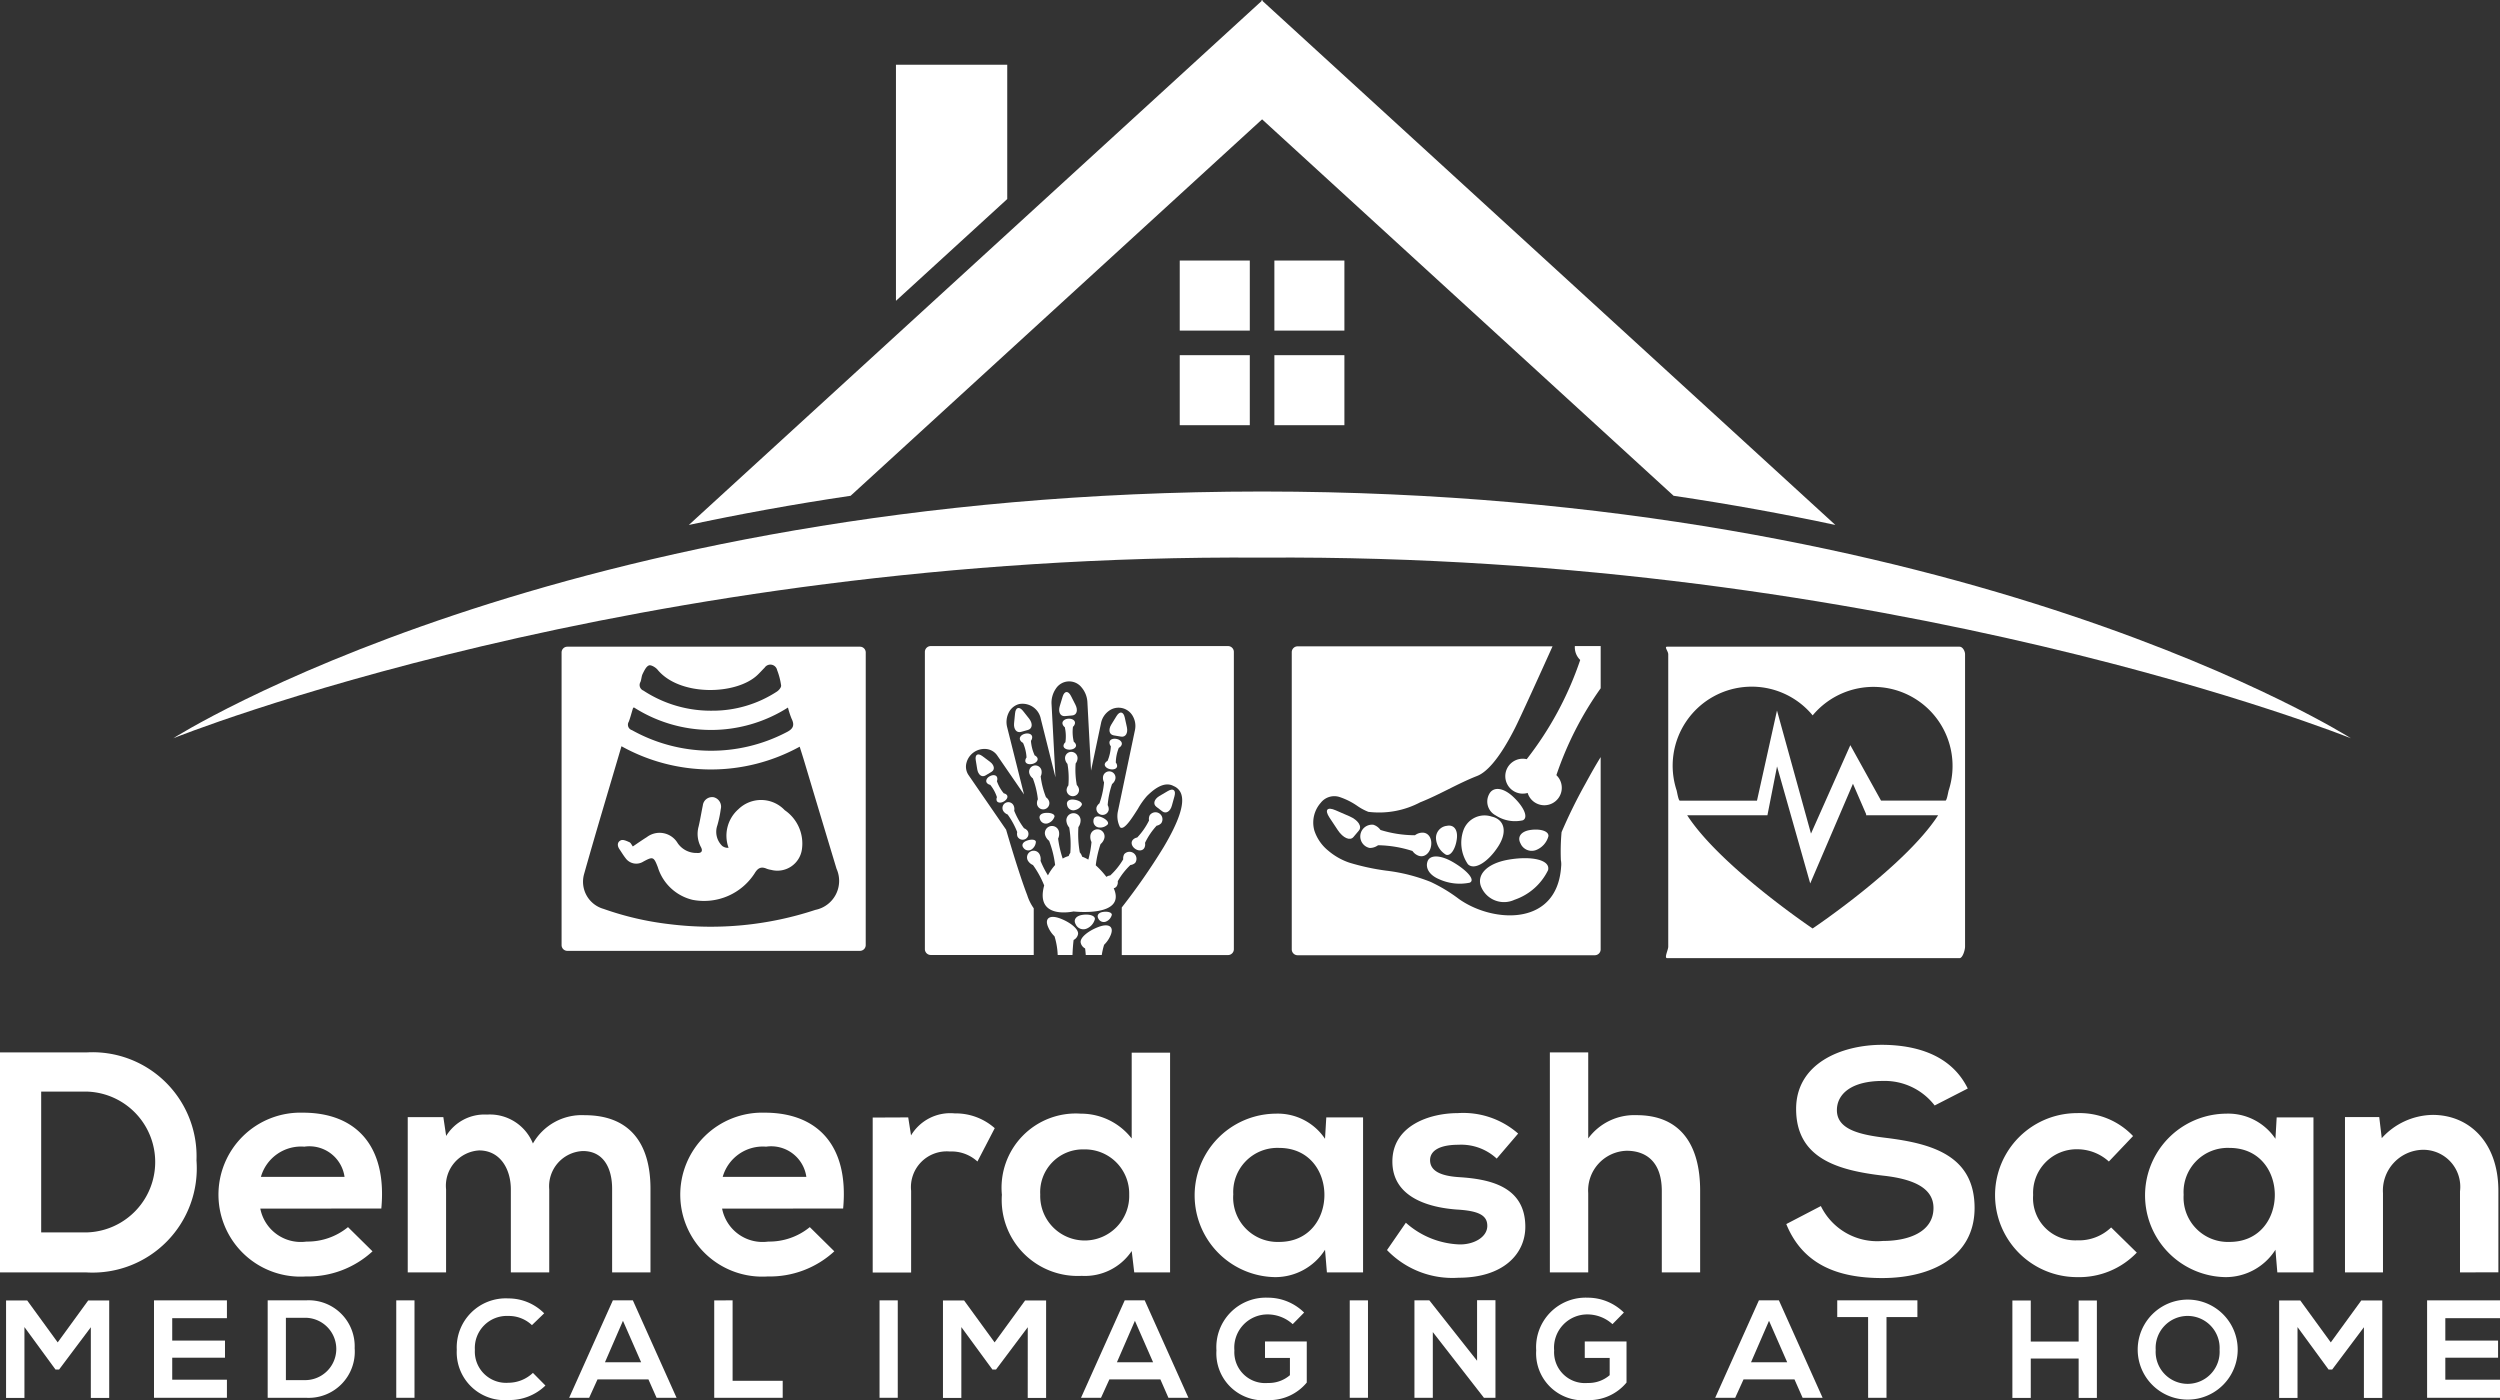 <svg xmlns="http://www.w3.org/2000/svg" height="70" viewBox="0 0 125 70" width="125"><rect x="0" y="0" width="125" height="70" fill="#333333" stroke="none"/><g fill="#fff"><path d="m92.576 383.2a5.212 5.212 0 0 1 -5.5 5.6h-4.324v-11h4.323a5.2 5.2 0 0 1 5.501 5.4zm-7.765 3.6h2.263a3.522 3.522 0 0 0 0-7.042h-2.263z" transform="translate(-82.752 -325.179)"></path><path d="m144.956 399.061a2.062 2.062 0 0 0 2.31 1.65 3.2 3.2 0 0 0 2.075-.723l1.226 1.21a4.76 4.76 0 0 1 -3.332 1.257 4.1 4.1 0 1 1 -.142-8.189c2.594 0 4.213 1.6 3.914 4.794zm4.212-1.587a1.775 1.775 0 0 0 -2.012-1.509 2.088 2.088 0 0 0 -2.169 1.509z" transform="translate(-131.941 -338.632)"></path><path d="m199.175 402.672v-4.15c0-1.022-.534-1.949-1.587-1.949a1.769 1.769 0 0 0 -1.651 1.949v4.15h-1.917v-7.765h1.78l.141.943a2.245 2.245 0 0 1 2.043-1.069 2.322 2.322 0 0 1 2.295 1.446 2.806 2.806 0 0 1 2.593-1.415c2.2 0 3.285 1.352 3.285 3.678v4.181h-1.918v-4.181c0-1.022-.424-1.886-1.462-1.886a1.764 1.764 0 0 0 -1.682 1.918v4.15z" transform="translate(-173.633 -339.052)"></path><path d="m270.979 399.061a2.062 2.062 0 0 0 2.31 1.65 3.2 3.2 0 0 0 2.075-.723l1.226 1.21a4.76 4.76 0 0 1 -3.332 1.257 4.1 4.1 0 1 1 -.141-8.189c2.593 0 4.212 1.6 3.914 4.794zm4.212-1.587a1.775 1.775 0 0 0 -2.012-1.509 2.087 2.087 0 0 0 -2.169 1.509z" transform="translate(-234.874 -338.632)"></path><path d="m322.676 394.642.141.9a2.285 2.285 0 0 1 2.185-1.1 2.939 2.939 0 0 1 2 .739l-.865 1.666a1.916 1.916 0 0 0 -1.383-.5 1.788 1.788 0 0 0 -1.933 1.965v4.087h-1.921v-7.749z" transform="translate(-277.265 -338.772)"></path><path d="m364.568 377.882v10.987h-1.792l-.126-1.069a2.82 2.82 0 0 1 -2.5 1.242 3.8 3.8 0 0 1 -3.992-4.055 3.711 3.711 0 0 1 3.945-4.055 3.208 3.208 0 0 1 2.546 1.242v-4.291zm-6.492 7.1a2.225 2.225 0 1 0 4.448 0 2.211 2.211 0 0 0 -2.248-2.263 2.137 2.137 0 0 0 -2.199 2.268z" transform="translate(-306.064 -325.249)"></path><path d="m415.4 394.712h1.839v7.749h-1.808l-.094-1.132a2.945 2.945 0 0 1 -2.515 1.368 4.087 4.087 0 0 1 .047-8.173 2.845 2.845 0 0 1 2.468 1.257zm-4.652 3.867a2.22 2.22 0 0 0 2.295 2.358c3.018 0 3.018-4.7 0-4.7a2.207 2.207 0 0 0 -2.292 2.342z" transform="translate(-349.086 -338.841)"></path><path d="m466.735 396.632a2.613 2.613 0 0 0 -1.917-.692c-.912 0-1.415.283-1.415.77 0 .5.456.786 1.446.849 1.462.094 3.316.424 3.316 2.483 0 1.367-1.116 2.546-3.332 2.546a4.535 4.535 0 0 1 -3.584-1.383l.943-1.367a4.252 4.252 0 0 0 2.672 1.085c.723.016 1.4-.362 1.4-.928 0-.534-.44-.754-1.54-.817-1.462-.11-3.206-.644-3.206-2.4 0-1.792 1.855-2.42 3.27-2.42a4.161 4.161 0 0 1 3.018 1.022z" transform="translate(-391.899 -338.702)"></path><path d="m507.606 377.8v4.3a2.861 2.861 0 0 1 2.421-1.163c2.2 0 3.175 1.493 3.175 3.772v4.091h-1.917v-4.071c0-1.414-.739-2.012-1.761-2.012a1.987 1.987 0 0 0 -1.918 2.122v3.961h-1.918v-11z" transform="translate(-428.195 -325.179)"></path><path d="m577.62 378.771a3.153 3.153 0 0 0 -2.609-1.226c-1.54 0-2.279.644-2.279 1.462 0 .959 1.132 1.226 2.452 1.383 2.295.283 4.432.88 4.432 3.505 0 2.452-2.169 3.505-4.621 3.505-2.248 0-3.977-.692-4.794-2.7l1.729-.9a3.136 3.136 0 0 0 3.1 1.745c1.3 0 2.531-.456 2.531-1.65 0-1.037-1.084-1.462-2.546-1.619-2.248-.267-4.322-.864-4.322-3.332 0-2.263 2.232-3.191 4.259-3.206 1.713 0 3.49.487 4.323 2.185z" transform="translate(-480.887 -323.497)"></path><path d="m634.183 401.332a3.987 3.987 0 0 1 -2.987 1.226 4.1 4.1 0 1 1 0-8.2 3.68 3.68 0 0 1 2.8 1.147l-1.21 1.273a2.355 2.355 0 0 0 -1.556-.613 2.18 2.18 0 0 0 -2.23 2.29 2.111 2.111 0 0 0 2.2 2.264 2.329 2.329 0 0 0 1.7-.645z" transform="translate(-527.343 -338.702)"></path><path d="m674.741 394.712h1.839v7.749h-1.807l-.094-1.132a2.945 2.945 0 0 1 -2.515 1.368 4.087 4.087 0 0 1 .047-8.173 2.845 2.845 0 0 1 2.468 1.257zm-4.652 3.867a2.219 2.219 0 0 0 2.295 2.358c3.018 0 3.018-4.7 0-4.7a2.207 2.207 0 0 0 -2.295 2.342z" transform="translate(-560.907 -338.841)"></path><path d="m728.4 402.742v-4.055a1.849 1.849 0 0 0 -1.87-2.075 2.038 2.038 0 0 0 -1.981 2.169v3.961h-1.9v-7.765h1.713l.126 1.053a3.494 3.494 0 0 1 2.546-1.163c1.823 0 3.285 1.368 3.285 3.8v4.071z" transform="translate(-605.4 -339.122)"></path><path d="m88.649 446.85-1.587 2.115h-.181l-1.552-2.122v3.542h-.919v-4.871h1.058l1.524 2.095 1.524-2.095h1.051v4.871h-.919z" transform="translate(-84.107 -380.489)"></path><path d="m128.422 450.348h-3.646v-4.871h3.646v.891h-2.735v1.12h2.638v.856h-2.638v1.1h2.735z" transform="translate(-117.076 -380.459)"></path><path d="m160.149 447.871a2.307 2.307 0 0 1 -2.436 2.477h-1.913v-4.871h1.914a2.3 2.3 0 0 1 2.435 2.394zm-3.438 1.594h1a1.559 1.559 0 0 0 0-3.117h-1z" transform="translate(-142.416 -380.459)"></path><path d="m190.887 450.348v-4.871h.912v4.871z" transform="translate(-171.074 -380.459)"></path><path d="m211.837 449.3a2.567 2.567 0 0 1 -1.851.724 2.394 2.394 0 0 1 -2.582-2.512 2.452 2.452 0 0 1 2.582-2.568 2.513 2.513 0 0 1 1.788.745l-.612.591a1.674 1.674 0 0 0 -1.176-.459 1.6 1.6 0 0 0 -1.677 1.691 1.562 1.562 0 0 0 1.677 1.649 1.793 1.793 0 0 0 1.225-.494z" transform="translate(-184.565 -380.023)"></path><path d="m242.046 449.429h-2.546l-.417.919h-1l2.185-4.871h1l2.185 4.871h-1zm-1.273-2.93-.9 2.074h1.809z" transform="translate(-209.625 -380.459)"></path><path d="m278.574 445.477v4.023h2.505v.849h-3.424v-4.871z" transform="translate(-241.944 -380.459)"></path><path d="m322.767 450.348v-4.871h.911v4.871z" transform="translate(-278.79 -380.459)"></path><path d="m344.321 446.85-1.587 2.115h-.181l-1.553-2.122v3.542h-.919v-4.871h1.058l1.524 2.095 1.524-2.095h1.051v4.871h-.919z" transform="translate(-292.933 -380.489)"></path><path d="m381.75 449.429h-2.55l-.418.919h-1l2.185-4.871h1l2.185 4.871h-1zm-1.273-2.93-.9 2.074h1.809z" transform="translate(-323.731 -380.459)"></path><path d="m418.512 446.046a1.867 1.867 0 0 0 -1.239-.487 1.662 1.662 0 0 0 -1.677 1.8 1.542 1.542 0 0 0 1.677 1.628 1.619 1.619 0 0 0 1.1-.39v-.863h-1.246v-.821h2.088v2.053a2.427 2.427 0 0 1 -1.941.877 2.347 2.347 0 0 1 -2.575-2.484 2.477 2.477 0 0 1 2.575-2.637 2.573 2.573 0 0 1 1.809.744z" transform="translate(-353.877 -379.838)"></path><path d="m451.078 450.348v-4.871h.912v4.871z" transform="translate(-383.591 -380.459)"></path><path d="m471.867 445.438h.919v4.878h-.571v.007l-2.561-3.292v3.285h-.919v-4.871h.745l2.387 3.02z" transform="translate(-398.013 -380.427)"></path><path d="m505.775 446.046a1.866 1.866 0 0 0 -1.239-.487 1.662 1.662 0 0 0 -1.677 1.8 1.542 1.542 0 0 0 1.677 1.628 1.62 1.62 0 0 0 1.1-.39v-.863h-1.246v-.821h2.088v2.053a2.427 2.427 0 0 1 -1.941.877 2.347 2.347 0 0 1 -2.575-2.484 2.477 2.477 0 0 1 2.575-2.637 2.573 2.573 0 0 1 1.809.744z" transform="translate(-425.152 -379.838)"></path><path d="m554.792 449.429h-2.547l-.417.919h-1l2.185-4.871h1l2.185 4.871h-1zm-1.273-2.93-.9 2.074h1.809z" transform="translate(-465.068 -380.459)"></path><path d="m585.643 446.312h-1.543v-.835h4.008v.835h-1.545v4.036h-.919z" transform="translate(-492.238 -380.459)"></path><path d="m635.219 450.385v-1.969h-2.394v1.969h-.919v-4.871h.919v2.053h2.394v-2.053h.912v4.871z" transform="translate(-531.287 -380.489)"></path><path d="m671.085 447.5a2.5 2.5 0 1 1 -5 .007 2.5 2.5 0 1 1 5-.007zm-4.1.021a1.6 1.6 0 1 0 3.194-.007 1.6 1.6 0 1 0 -3.194.007z" transform="translate(-559.2 -380.023)"></path><path d="m708.939 446.85-1.587 2.115h-.181l-1.552-2.122v3.542h-.919v-4.871h1.058l1.524 2.095 1.524-2.095h1.051v4.871h-.919z" transform="translate(-590.743 -380.489)"></path><path d="m748.713 450.348h-3.646v-4.871h3.646v.891h-2.735v1.12h2.637v.856h-2.637v1.1h2.735z" transform="translate(-623.712 -380.459)"></path><path d="m238.922 257.988s-19.322-12.314-54.392-12.338h-.1c-35.074.024-54.392 12.338-54.392 12.338s22.956-9.249 54.392-9.033h.1c31.433-.215 54.392 9.033 54.392 9.033z" transform="translate(-121.376 -221.074)"></path><path d="m278.816 136.312 20.574-18.822 20.574 18.822c2.888.428 5.589.925 8.088 1.459l-28.633-26.192v-.056l-.029.027-.031-.027v.056l-28.633 26.192c2.501-.534 5.199-1.031 8.09-1.459z" transform="translate(-236.285 -111.523)"></path><path d="m58.987 13.027h3.503v3.503h-3.503z"></path><path d="m63.719 13.027h3.501v3.503h-3.501z"></path><path d="m58.987 17.759h3.503v3.501h-3.503z"></path><path d="m63.719 17.759h3.501v3.501h-3.501z"></path><path d="m332.809 129.183h-5.564v11.805l5.564-5.089z" transform="translate(-282.447 -125.947)"></path><path d="m350.3 287.829h-14.865a.292.292 0 0 0 -.292.292v14.861a.293.293 0 0 0 .292.292h5.151a.161.161 0 0 1 0-.034v-2.3a2.361 2.361 0 0 1 -.326-.658c-.128-.33-.286-.785-.469-1.353-.283-.879-.541-1.763-.586-1.919l-1.882-2.735a.748.748 0 0 1 -.1-.611.929.929 0 0 1 1-.687.749.749 0 0 1 .533.316l1.344 1.954-.841-3.354a1.054 1.054 0 0 1 .071-.727.813.813 0 0 1 .53-.439.933.933 0 0 1 1.08.745l.732 2.92-.195-3.65a1.238 1.238 0 0 1 .21-.776.791.791 0 0 1 1.292-.069 1.237 1.237 0 0 1 .291.75l.181 3.406.5-2.374a.991.991 0 0 1 .379-.6.813.813 0 0 1 1.21.254.994.994 0 0 1 .106.7l-.849 4.045a1.2 1.2 0 0 0 .1.8.105.105 0 0 0 .1.039c.213-.02.563-.583.8-.955a3.752 3.752 0 0 1 .454-.642c.244-.234.814-.78 1.333-.49a.657.657 0 0 1 .392.449c.137.5-.154 1.351-.889 2.592a31.916 31.916 0 0 1 -2.1 3.028v2.345a.158.158 0 0 1 0 .034h5.313a.292.292 0 0 0 .292-.292v-14.865a.292.292 0 0 0 -.292-.292z" transform="translate(-288.899 -255.525)"></path><path d="m391.638 334.54c-.12.126-.07.33.111.455s.39.1.465-.06a.383.383 0 0 0 .027-.237 3.458 3.458 0 0 1 .581-.859.417.417 0 0 0 .23-.125.349.349 0 0 0 -.576-.395.416.416 0 0 0 -.034.259 3.453 3.453 0 0 1 -.592.852.377.377 0 0 0 -.212.11z" transform="translate(-334.99 -292.554)"></path><path d="m368.168 336.084a.413.413 0 0 0 .238-.108.35.35 0 0 0 -.547-.435.419.419 0 0 0 -.052.257 3.461 3.461 0 0 1 -.65.809.383.383 0 0 0 -.19.071c-.03-.038-.06-.076-.092-.115a4.188 4.188 0 0 0 -.441-.463 5.127 5.127 0 0 1 .24-1.062.557.557 0 0 0 .177-.255.356.356 0 1 0 -.688-.147.561.561 0 0 0 .058.3 5.125 5.125 0 0 1 -.159.88 1.709 1.709 0 0 0 -.31-.148.5.5 0 0 0 -.116-.212 5.173 5.173 0 0 1 -.069-1.269.554.554 0 0 0 .106-.292.356.356 0 1 0 -.7.034.553.553 0 0 0 .134.28 5.173 5.173 0 0 1 .054 1.27.5.5 0 0 0 -.08.156 1.188 1.188 0 0 0 -.3.128 5.2 5.2 0 0 1 -.229-1 .56.56 0 0 0 .048-.307.356.356 0 1 0 -.683.17.553.553 0 0 0 .185.248 5.143 5.143 0 0 1 .3 1.21 2.6 2.6 0 0 0 -.359.518 4.748 4.748 0 0 1 -.37-.726.519.519 0 0 0 -.031-.287.332.332 0 1 0 -.574.317.522.522 0 0 0 .227.18 4.751 4.751 0 0 1 .56 1.021c-.473 1.737 1.467 1.3 1.467 1.3s2.66.308 2.01-1.161a.234.234 0 0 0 .159-.116.377.377 0 0 0 .043-.234 3.469 3.469 0 0 1 .634-.812z" transform="translate(-311.646 -292.834)"></path><path d="m397.86 327.875.294.225c.182.14.4.013.48-.283l.132-.477c.082-.3-.067-.41-.332-.254l-.425.25c-.264.158-.331.4-.149.539z" transform="translate(-340.041 -287.534)"></path><path d="m361.213 312.156a2.057 2.057 0 0 1 .176.734.267.267 0 0 0 -.06.173c.007.128.166.193.356.146s.3-.18.247-.3a.263.263 0 0 0 -.134-.124 2.072 2.072 0 0 1 -.188-.732.286.286 0 0 0 .062-.19c-.008-.137-.17-.209-.36-.162s-.3.187-.243.312a.292.292 0 0 0 .144.143z" transform="translate(-310.063 -275.014)"></path><path d="m364.207 320.742a.313.313 0 1 0 -.6.149.457.457 0 0 0 .161.21 4.206 4.206 0 0 1 .253 1.048.418.418 0 0 0 -.044.236.311.311 0 1 0 .6-.15.421.421 0 0 0 -.15-.188 4.174 4.174 0 0 1 -.266-1.044.465.465 0 0 0 .046-.261z" transform="translate(-312.127 -282.184)"></path><path d="m360.2 305.257-.307-.388c-.19-.24-.37-.187-.4.118l-.049.491c-.03.3.125.5.346.437l.356-.1c.215-.068.24-.315.054-.558z" transform="translate(-308.74 -269.32)"></path><path d="m366.727 333.338c-.251.02-.351.162-.277.325a.312.312 0 0 0 .38.2.524.524 0 0 0 .345-.338c.019-.13-.198-.207-.448-.187z" transform="translate(-314.45 -292.693)"></path><path d="m352.4 324.326c.036.113.2.134.356.045s.227-.234.151-.326a.248.248 0 0 0 -.15-.08 1.925 1.925 0 0 1 -.346-.613.271.271 0 0 0 .01-.186c-.041-.122-.2-.148-.364-.059s-.224.24-.143.339a.272.272 0 0 0 .163.091 1.928 1.928 0 0 1 .336.619.242.242 0 0 0 -.013.17z" transform="translate(-302.566 -284.296)"></path><path d="m357.06 332.143a.29.29 0 1 0 .507-.281.39.39 0 0 0 -.18-.133 3.894 3.894 0 0 1 -.492-.876.429.429 0 0 0 -.023-.245.292.292 0 1 0 -.507.28.431.431 0 0 0 .2.15 3.91 3.91 0 0 1 .481.882.385.385 0 0 0 .014.223z" transform="translate(-306.185 -290.315)"></path><path d="m349.7 317.753-.37-.276c-.229-.17-.379-.079-.333.2l.074.455c.046.282.234.422.417.31l.3-.18c.181-.108.143-.338-.088-.509z" transform="translate(-300.21 -279.671)"></path><path d="m362.2 341.153a.489.489 0 0 0 .229-.388c-.015-.121-.229-.138-.449-.059s-.277.232-.171.36a.291.291 0 0 0 .391.087z" transform="translate(-310.635 -298.674)"></path><path d="m372.734 308.976c-.018.126.125.221.321.212s.33-.118.3-.242a.265.265 0 0 0 -.107-.148 2.056 2.056 0 0 1 -.043-.753.288.288 0 0 0 .1-.175c.018-.136-.126-.238-.322-.229s-.33.125-.3.259a.286.286 0 0 0 .114.165 2.066 2.066 0 0 1 .03.754.267.267 0 0 0 -.093.157z" transform="translate(-319.557 -271.706)"></path><path d="m374.014 317.033a.313.313 0 1 0 -.621.03.467.467 0 0 0 .117.237 4.192 4.192 0 0 1 .046 1.076.416.416 0 0 0 -.089.223.311.311 0 1 0 .62-.03.419.419 0 0 0 -.11-.213 4.177 4.177 0 0 1 -.058-1.076.463.463 0 0 0 .095-.247z" transform="translate(-320.137 -279.105)"></path><path d="m372.372 300.561c-.14-.273-.327-.256-.416.038l-.143.473c-.089.293.025.516.254.5l.369-.033c.229-.02.3-.26.162-.533z" transform="translate(-318.825 -265.766)"></path><path d="m373.9 329.971a.312.312 0 0 0 .334.27.524.524 0 0 0 .4-.265c.043-.124-.155-.241-.4-.269s-.379.093-.334.264z" transform="translate(-320.545 -289.726)"></path><path d="m384.234 314.331c-.05.117.065.246.256.287s.349-.03.351-.158a.26.26 0 0 0 -.066-.17 2.066 2.066 0 0 1 .151-.74.288.288 0 0 0 .139-.144c.052-.127-.061-.262-.253-.3s-.35.037-.354.174a.291.291 0 0 0 .068.189 2.065 2.065 0 0 1 -.164.736.265.265 0 0 0 -.128.126z" transform="translate(-328.985 -276.159)"></path><path d="m381.916 323.832a.311.311 0 1 0 .608.13.414.414 0 0 0 -.052-.235 4.2 4.2 0 0 1 .219-1.055.458.458 0 0 0 .154-.215.313.313 0 1 0 -.607-.13.46.46 0 0 0 .053.26 4.178 4.178 0 0 1 -.231 1.052.419.419 0 0 0 -.144.193z" transform="translate(-327.088 -283.471)"></path><path d="m385.727 307.107.365.062c.227.039.358-.175.293-.474l-.106-.483c-.066-.3-.251-.331-.412-.07l-.259.42c-.162.262-.108.506.119.545z" transform="translate(-330.041 -270.338)"></path><path d="m381.145 334.507a.311.311 0 0 0 .255.345.524.524 0 0 0 .459-.153c.073-.108-.089-.273-.322-.363s-.387-.008-.392.171z" transform="translate(-326.472 -293.48)"></path><path d="m376.615 361.81a.707.707 0 0 0 .436-.485c.013-.176-.285-.261-.62-.212s-.46.249-.346.461a.421.421 0 0 0 .53.236z" transform="translate(-322.306 -315.37)"></path><path d="m382.694 360.819a.5.5 0 0 0 .307-.34c.009-.124-.2-.183-.436-.149s-.322.175-.242.324a.3.3 0 0 0 .371.165z" transform="translate(-327.41 -314.734)"></path><path d="m378.527 364.128c-.519.2-.921.535-.881.777a.415.415 0 0 0 .222.294c.013.106.024.216.032.328h.8a3.8 3.8 0 0 1 .117-.511 1.432 1.432 0 0 0 .34-.513c.153-.403-.11-.574-.63-.375z" transform="translate(-323.612 -317.777)"></path><path d="m369.1 361.817c-.52-.2-.783-.023-.633.375a1.43 1.43 0 0 0 .339.513 3.648 3.648 0 0 1 .159.934h.739c.01-.257.027-.512.057-.751a.414.414 0 0 0 .222-.294c.035-.241-.367-.579-.883-.777z" transform="translate(-316.08 -315.889)"></path><path d="m457.044 336.882a.636.636 0 0 0 -.38.13 5.843 5.843 0 0 1 -1.725-.264.7.7 0 0 0 -.355-.26.588.588 0 0 0 -.186 1.16.7.7 0 0 0 .42-.136 5.835 5.835 0 0 1 1.721.288.633.633 0 0 0 .32.242c.279.091.552-.131.611-.5s-.133-.66-.426-.66z" transform="translate(-385.915 -295.25)"></path><path d="m446 332.576-.691-.3c-.428-.188-.567-.024-.309.366l.417.629c.259.39.609.544.779.343l.273-.324c.174-.206-.037-.526-.469-.714z" transform="translate(-378.525 -291.761)"></path><path d="m475.1 338.272c.24.089.477-.293.543-.778s-.162-.739-.5-.665a.608.608 0 0 0 -.54.642 1.025 1.025 0 0 0 .497.801z" transform="translate(-402.803 -295.537)"></path><path d="m497.905 337.924c-.487.07-.665.36-.5.667a.61.61 0 0 0 .767.342 1.029 1.029 0 0 0 .632-.7c.018-.257-.414-.379-.899-.309z" transform="translate(-421.382 -296.426)"></path><path d="m472.771 346.419a2.487 2.487 0 0 0 1.518.168c.291-.131-.115-.595-.789-1s-1.2-.4-1.319-.068.086.693.59.9z" transform="translate(-400.803 -302.453)"></path><path d="m488.344 347.789a2.9 2.9 0 0 0 1.677-1.482c.125-.516-.83-.718-1.966-.525s-1.644.8-1.363 1.4a1.238 1.238 0 0 0 1.652.607z" transform="translate(-412.617 -302.801)"></path><path d="m483.388 335.655c.492-.762.3-1.361-.323-1.5a1.123 1.123 0 0 0 -1.4.652 1.891 1.891 0 0 0 .212 1.729c.329.33 1.023-.123 1.511-.881z" transform="translate(-408.482 -293.326)"></path><path d="m489.882 327.2c-.525-.49-1.013-.5-1.2-.127a.778.778 0 0 0 .323 1.056 1.763 1.763 0 0 0 1.364.249c.297-.141.036-.692-.487-1.178z" transform="translate(-414.226 -287.363)"></path><path d="m448.751 297.133a10.649 10.649 0 0 0 -.035 1.4 1.07 1.07 0 0 1 .012.332 3.507 3.507 0 0 1 -.089.6c-.567 2.376-3.458 2.127-5.026 1.007a7.848 7.848 0 0 0 -1.409-.85 8.741 8.741 0 0 0 -2.226-.563 11.563 11.563 0 0 1 -1.842-.4 3.231 3.231 0 0 1 -1.053-.6 2.16 2.16 0 0 1 -.692-1 1.488 1.488 0 0 1 .318-1.391.857.857 0 0 1 .957-.285 3.509 3.509 0 0 1 .874.441 2.694 2.694 0 0 0 .549.295 4.4 4.4 0 0 0 2.6-.48l.039-.015c.461-.184.917-.412 1.358-.632.466-.233.948-.474 1.446-.669.389-.151 1.033-.693 1.9-2.414.264-.525 1.174-2.528 1.867-4.065h-12.747a.292.292 0 0 0 -.292.292v14.861a.292.292 0 0 0 .292.292h14.861a.293.293 0 0 0 .292-.292v-9.615c-.226.365-.484.817-.759 1.324a25.831 25.831 0 0 0 -1.195 2.427z" transform="translate(-370.672 -255.527)"></path><path d="m497.008 287.831a.876.876 0 0 0 .268.694 16.775 16.775 0 0 1 -2.675 4.961.873.873 0 1 0 .047 1.688.862.862 0 0 0 .419.511.873.873 0 0 0 1.017-1.4 16.762 16.762 0 0 1 2.215-4.344v-2.111z" transform="translate(-418.265 -255.527)"></path><path d="m552.052 288h-14.62c-.159 0 .056.224.056.382v14.618c0 .159-.215.573-.056.573h14.619c.16 0 .278-.415.278-.573v-14.618c.001-.158-.118-.382-.277-.382zm-7.345 14.089s-4.613-3.1-6.271-5.66h4.011l.481-2.443 1.659 5.851 2.137-4.985.659 1.521v.055h3.6c-1.659 2.566-6.276 5.661-6.276 5.661zm6.8-6.9c-.036.161-.095.507-.159.507h-3.22l-1.536-2.773-1.967 4.422-1.7-6.154-1 4.506h-3.857c-.064 0-.123-.345-.159-.507a3.952 3.952 0 0 1 6.8-3.756 3.955 3.955 0 0 1 6.8 3.756z" transform="translate(-454.076 -255.665)"></path><path d="m259.661 329.684a1.625 1.625 0 0 0 -2.314-.05 1.763 1.763 0 0 0 -.493 1.931.457.457 0 0 1 -.317-.093.978.978 0 0 1 -.243-1.033 5.732 5.732 0 0 0 .17-.813.485.485 0 0 0 -.354-.589.467.467 0 0 0 -.544.411c-.073.347-.128.7-.208 1.043a1.394 1.394 0 0 0 .11 1.032c.112.2.037.322-.2.3a1.131 1.131 0 0 1 -.96-.492 1.052 1.052 0 0 0 -1.542-.3c-.235.147-.462.306-.7.467-.059-.078-.1-.18-.166-.211-.134-.06-.314-.146-.424-.1-.19.079-.2.273-.077.45.1.147.19.3.3.44a.658.658 0 0 0 .89.179c.487-.264.523-.245.726.276a2.4 2.4 0 0 0 1.74 1.635 3.009 3.009 0 0 0 3.106-1.332c.156-.26.32-.345.595-.225a1.143 1.143 0 0 0 .225.059 1.239 1.239 0 0 0 1.542-1.042 2.02 2.02 0 0 0 -.862-1.943z" transform="translate(-220.425 -289.175)"></path><path d="m251.208 288.288a.288.288 0 0 0 -.287-.288h-14.634a.288.288 0 0 0 -.287.288v14.632a.288.288 0 0 0 .287.288h14.633a.288.288 0 0 0 .287-.288zm-11.266 1.479c.054-.132.051-.289.115-.415.079-.157.173-.364.311-.416.1-.039.331.094.429.212 1.105 1.348 3.953 1.276 5.008.257.12-.115.231-.239.348-.357a.345.345 0 0 1 .624.121 3.463 3.463 0 0 1 .2.769c.011.1-.115.246-.217.31a5.871 5.871 0 0 1 -3.229.952 6.141 6.141 0 0 1 -3.441-1.006.3.3 0 0 1 -.148-.428zm-.582 1.984c.082-.217.138-.444.207-.665.006-.019.028-.033.046-.053a7.16 7.16 0 0 0 7.706.009 4.028 4.028 0 0 0 .183.561c.172.347.058.523-.277.685a8.13 8.13 0 0 1 -7.705-.115.284.284 0 0 1 -.16-.422zm9.336 9.406a16.672 16.672 0 0 1 -7.295.717 15.029 15.029 0 0 1 -3.3-.764 1.411 1.411 0 0 1 -.978-1.733c.6-2.132 1.242-4.254 1.872-6.4a9.2 9.2 0 0 0 8.91.022c.08.255.16.5.235.753q.8 2.676 1.608 5.352a1.478 1.478 0 0 1 -1.048 2.053z" transform="translate(-207.921 -255.665)"></path></g></svg>